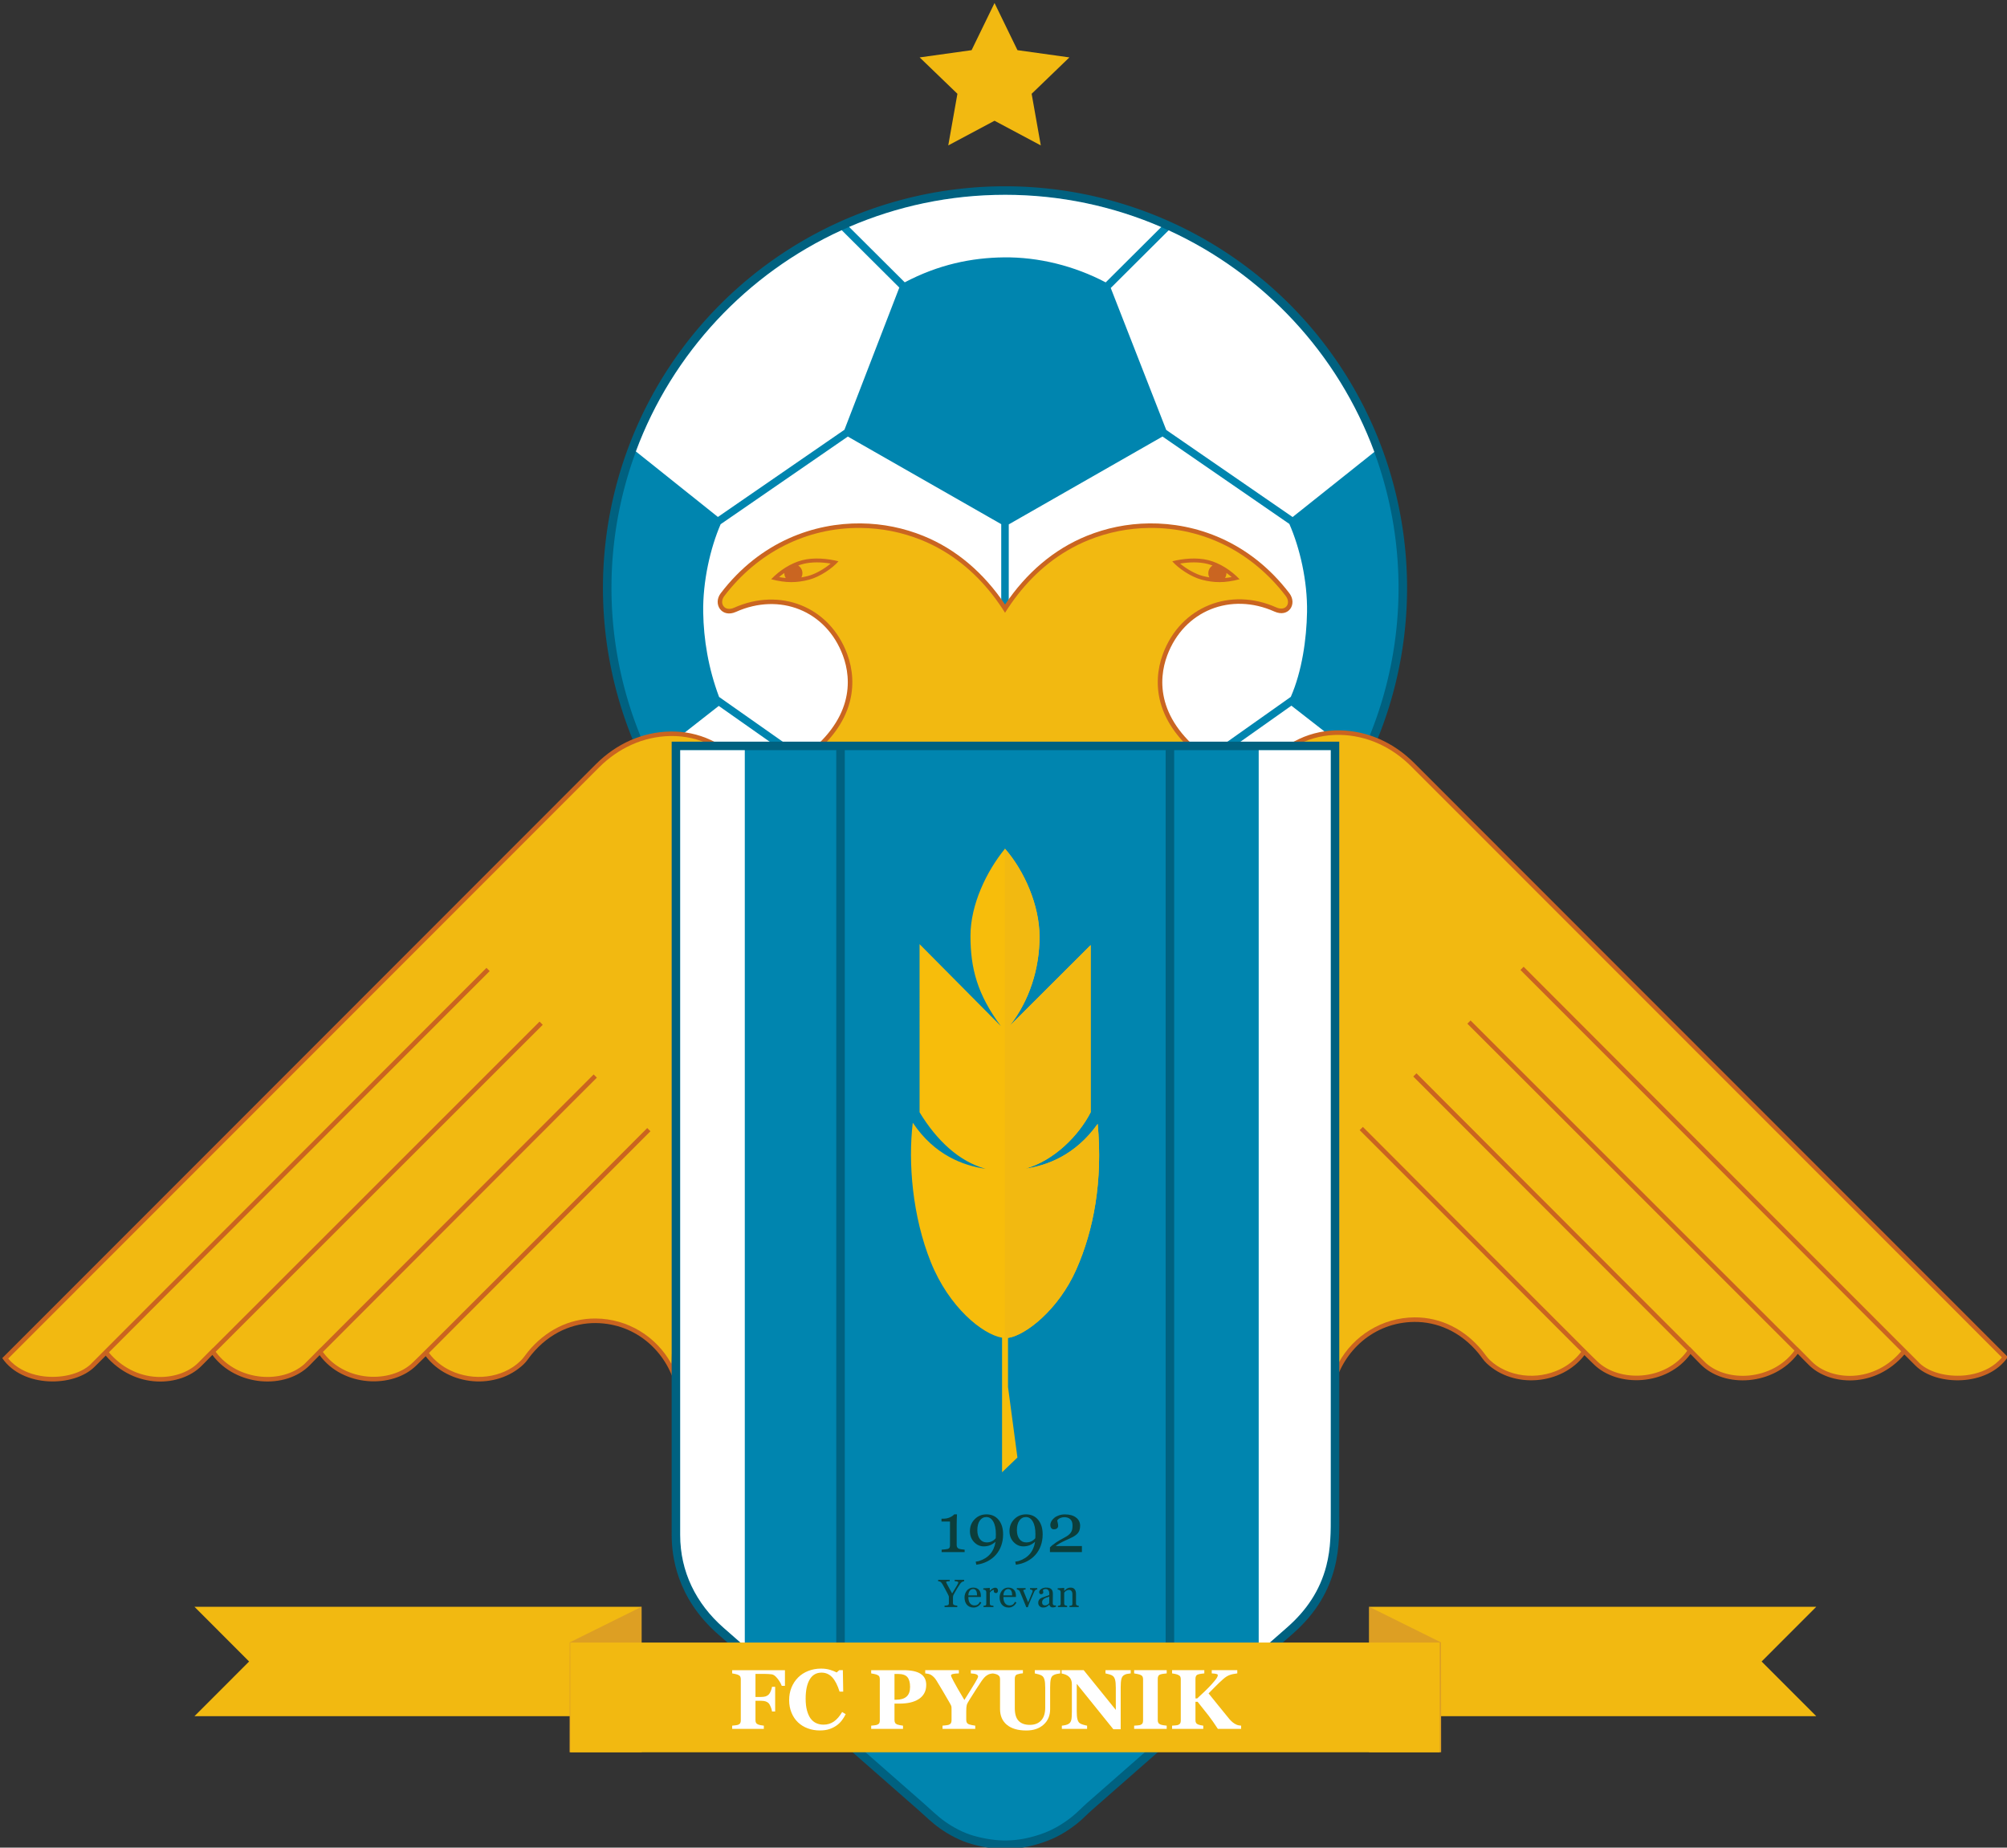 <?xml version="1.0" encoding="UTF-8" standalone="no"?>
<!-- Created with Inkscape (http://www.inkscape.org/) -->

<svg
   xmlns:dc="http://purl.org/dc/elements/1.1/"
   xmlns:cc="http://creativecommons.org/ns#"
   xmlns:rdf="http://www.w3.org/1999/02/22-rdf-syntax-ns#"
   xmlns:svg="http://www.w3.org/2000/svg"
   xmlns="http://www.w3.org/2000/svg"
   xmlns:sodipodi="http://sodipodi.sourceforge.net/DTD/sodipodi-0.dtd"
   xmlns:inkscape="http://www.inkscape.org/namespaces/inkscape"
   width="92.201"
   height="84.882"
   viewBox="0 0 24.395 22.458"
   version="1.1"
   id="svg8"
   inkscape:version="0.92.3 (2405546, 2018-03-11)"
   sodipodi:docname="fc pyunk.svg">
  <rect x="0" y="0" width="24.395" height="22.458" fill="#333333" stroke="none"/>
  <defs
     id="defs2" />
  <sodipodi:namedview
     id="base"
     pagecolor="#00ffff"
     bordercolor="#666666"
     borderopacity="1.0"
     inkscape:pageopacity="0"
     inkscape:pageshadow="2"
     inkscape:zoom="0.35"
     inkscape:cx="324.91367"
     inkscape:cy="77.280101"
     inkscape:document-units="mm"
     inkscape:current-layer="layer1"
     showgrid="false"
     units="px"
     fit-margin-left="0.1"
     fit-margin-top="0.1"
     fit-margin-right="0.1"
     fit-margin-bottom="0.1"
     inkscape:window-width="1920"
     inkscape:window-height="1017"
     inkscape:window-x="-8"
     inkscape:window-y="-8"
     inkscape:window-maximized="1" />
  <g
     inkscape:label="Layer 1"
     inkscape:groupmode="layer"
     id="layer1"
     transform="translate(-45.926,-63.143)">
    <g
       id="Layer1000"
       transform="matrix(0.043,0,0,0.043,45.344,56.298)">
      <g
         id="Layer1001">
        <path
           inkscape:connector-curvature="0"
           id="path3713"
           style="fill:#006180;fill-rule:evenodd"
           d="M 297.624,211.838 A 113.652,113.544 0 0 1 411.276,325.383 113.652,113.544 0 1 1 297.624,211.838 Z" />
        <path
           inkscape:connector-curvature="0"
           id="path3715"
           style="fill:#0085af;fill-rule:evenodd"
           d="M 297.624,214.247 A 111.243,111.135 0 0 1 408.867,325.383 111.243,111.135 0 1 1 297.624,214.247 Z" />
        <path
           inkscape:connector-curvature="0"
           id="path3717"
           style="fill:#ffffff;fill-rule:evenodd"
           d="m 297.624,214.247 c 15.693,0 30.626,3.254 44.166,9.115 l -15.702,15.641 c -8.914,-4.692 -19.029,-7.189 -28.801,-7.071 -9.147,0.11 -18.419,2.014 -28.007,7.057 l -15.728,-15.667 c 13.515,-5.835 28.415,-9.074 44.072,-9.074 z m 46.253,10.042 c 26.797,12.26 47.88,34.839 58.148,62.647 l -23.102,18.402 -35.728,-24.623 -15.681,-40.126 z m 53.963,149.383 c -17.991,37.188 -56.11,62.846 -100.216,62.846 -44.057,0 -82.139,-25.603 -100.154,-62.723 l 19.237,-15.068 38.698,27.213 1.225,-1.741 -39.832,-28.011 c -3.051,-8.138 -4.358,-16.288 -4.486,-23.879 -0.148,-8.793 2.023,-18.246 4.926,-24.94 l 35.957,-24.781 43.362,24.761 v 39.558 h 2.129 V 307.414 l 43.461,-24.836 35.851,24.707 c 2.94,6.69 5.149,16.067 5,24.935 -0.127,7.56 -1.425,16.74 -4.59,23.952 l -38.164,26.995 1.23,1.738 37.1,-26.243 z M 193.278,286.791 c 10.299,-27.773 31.39,-50.315 58.184,-62.544 l 16.286,16.223 -15.512,40.194 -35.767,24.65 z" />
      </g>
      <path
         inkscape:connector-curvature="0"
         id="path3720"
         style="fill:#ca6521;fill-rule:evenodd"
         d="m 239.964,373.503 c 14.911,-10.682 14.385,-22.197 11.829,-29.053 -4.737,-12.707 -17.884,-17.836 -30.222,-12.303 -4.047,1.815 -6.6,-2.265 -4.299,-5.278 11.293,-14.79 26.608,-19.869 39.572,-19.737 6.376,0.065 12.271,1.346 17.644,3.513 9.376,3.783 17.162,10.523 23.149,19.427 5.987,-8.904 13.773,-15.644 23.149,-19.427 5.372,-2.167 11.267,-3.449 17.644,-3.513 12.964,-0.132 28.279,4.947 39.572,19.737 2.3,3.013 -0.164,7.003 -4.21,5.189 -12.338,-5.533 -25.574,-0.314 -30.311,12.392 -2.556,6.857 -3.082,18.371 11.829,29.053 -14.323,0.145 -29.18,0.357 -43.916,0.554 l 0.025,0.333 c -4.547,-0.046 -9.148,-0.099 -13.782,-0.156 -4.634,0.057 -9.235,0.11 -13.782,0.156 l 0.025,-0.333 c -14.736,-0.197 -29.593,-0.409 -43.916,-0.554 z" />
      <path
         inkscape:connector-curvature="0"
         id="path3722"
         style="fill:#f2b911;fill-rule:evenodd"
         d="m 310.032,373.091 -0.026,-0.3 c 13.865,-0.185 27.731,-0.384 41.596,-0.533 -4.548,-3.818 -8.381,-8.574 -9.996,-14.37 -1.287,-4.62 -1,-9.407 0.669,-13.886 5.002,-13.416 19.085,-18.926 32.04,-13.115 2.696,1.209 4.25,-1.159 2.664,-3.236 -9.344,-12.237 -23.082,-19.389 -38.538,-19.232 -5.917,0.06 -11.689,1.206 -17.176,3.42 -2.081,0.84 -4.096,1.836 -6.029,2.977 -7.366,4.348 -13.148,10.476 -17.601,17.582 -4.453,-7.106 -10.235,-13.234 -17.601,-17.582 -1.933,-1.141 -3.948,-2.137 -6.029,-2.977 -5.487,-2.214 -11.259,-3.36 -17.176,-3.42 -15.456,-0.157 -29.194,6.995 -38.538,19.232 -1.584,2.074 0.05,4.537 2.752,3.325 12.945,-5.805 26.947,-0.399 31.952,13.027 1.67,4.479 1.957,9.266 0.67,13.886 -1.615,5.796 -5.448,10.552 -9.996,14.37 13.866,0.15 27.731,0.349 41.596,0.533 l -0.026,0.3 c 4.132,-0.043 8.264,-0.09 12.396,-0.141 4.132,0.051 8.264,0.098 12.396,0.141 z m -78.51,-50.171 c 4.259,1.112 7.255,1.019 10.691,0.134 3.052,-0.786 6.654,-3.246 8.34,-5.203 -2.972,-0.771 -6.981,-1.153 -10.248,-0.312 -3.228,0.832 -6.388,2.875 -8.784,5.38 z m 7.644,-3.876 c 0.718,0.453 1.196,1.253 1.196,2.165 0,0.429 -0.106,0.833 -0.292,1.188 0.606,-0.101 1.227,-0.234 1.872,-0.4 2.005,-0.516 4.546,-1.949 6.392,-3.504 -2.548,-0.434 -5.398,-0.503 -7.755,0.104 -0.474,0.122 -0.946,0.272 -1.412,0.447 z m -3.527,3.524 c -0.248,-0.394 -0.392,-0.86 -0.392,-1.36 l 6e-4,-0.063 c -0.517,0.365 -1.015,0.753 -1.49,1.16 0.641,0.119 1.264,0.207 1.881,0.263 z m 128.297,0.352 c -4.259,1.112 -7.255,1.019 -10.691,0.134 -3.052,-0.786 -6.654,-3.246 -8.34,-5.203 2.972,-0.771 6.981,-1.153 10.247,-0.312 3.228,0.832 6.388,2.875 8.784,5.38 z m -7.644,-3.876 c -0.718,0.453 -1.196,1.253 -1.196,2.165 0,0.429 0.106,0.833 0.292,1.188 -0.606,-0.101 -1.227,-0.234 -1.872,-0.4 -2.005,-0.516 -4.546,-1.949 -6.392,-3.504 2.548,-0.434 5.398,-0.503 7.755,0.104 0.474,0.122 0.946,0.272 1.412,0.447 z m 3.527,3.524 c 0.248,-0.394 0.392,-0.86 0.392,-1.36 l -6e-4,-0.063 c 0.517,0.365 1.015,0.753 1.49,1.16 -0.641,0.119 -1.264,0.207 -1.881,0.263 z" />
      <g
         id="Layer1002">
        <path
           inkscape:connector-curvature="0"
           id="path3724"
           style="fill:#ca6420;fill-rule:evenodd"
           d="m 224.895,376.695 c -6.234,-7.692 -14.152,-10.877 -21.915,-10.736 -7.763,0.141 -15.156,3.388 -20.993,9.228 L 14.173,543.092 c 5.694,8.435 20.31,8.245 26.093,2.455 l 3.161,-3.165 c 8.279,9.692 21.202,8.824 27.045,2.935 l 3.095,-3.119 c 6.67,8.96 20.725,9.863 27.546,2.887 l 2.769,-2.832 c 6.601,9.042 20.563,9.555 27.346,2.913 l 2.64,-2.586 c 6.424,8.452 19.949,9.552 27.644,2.299 0.917,-0.864 1.494,-1.849 2.289,-2.817 5.188,-6.314 11.889,-8.933 18.129,-8.88 11.677,0.099 20.094,8.427 22.467,17.721 1.45,-58.04 19.048,-116.169 20.497,-174.209 z" />
        <path
           inkscape:connector-curvature="0"
           id="path3726"
           style="fill:#f2b911;fill-rule:evenodd"
           d="m 223.598,377.14 c -5.229,-6.268 -12.309,-10.048 -20.595,-9.898 -7.681,0.14 -14.7,3.442 -20.108,8.851 L 15.866,543.216 c 0.541,0.662 1.154,1.261 1.825,1.796 2.321,1.85 5.257,2.87 8.179,3.233 4.346,0.541 10.107,-0.329 13.382,-3.505 l -0.016,-0.016 111.812,-111.945 0.909,0.908 -107.635,107.763 0.082,0.096 c 3.45,4.039 8.19,6.586 13.525,6.862 4.11,0.213 8.671,-1.014 11.631,-3.997 l 4.146,-4.178 0.016,0.021 92.327,-92.288 0.908,0.909 -92.46,92.421 0.1,0.135 c 3.027,4.067 7.8,6.452 12.802,6.908 4.264,0.389 8.873,-0.648 12.133,-3.523 l -6e-4,-6e-4 2.318,-2.321 2.174,-2.224 0.02,0.027 77.299,-77.392 0.909,0.908 -77.442,77.534 0.108,0.149 c 2.979,4.082 7.691,6.402 12.673,6.815 4.495,0.373 9.445,-0.84 12.736,-4.063 l 2.283,-2.235 63.881,-63.958 0.909,0.908 -62.621,62.695 0.11,0.145 c 1.578,2.077 3.645,3.7 5.997,4.819 6.361,3.026 14.531,2.235 19.744,-2.679 0.827,-0.779 1.456,-1.818 2.177,-2.697 4.782,-5.82 11.527,-9.414 19.132,-9.349 9.105,0.077 17.163,5.134 21.383,12.816 2.458,-56.298 18.781,-111.208 20.273,-167.573 z" />
      </g>
      <g
         id="Layer1003">
        <path
           inkscape:connector-curvature="0"
           id="path3729"
           style="fill:#ca6420;fill-rule:evenodd"
           d="m 370.38,376.373 c 6.234,-7.692 14.152,-10.877 21.915,-10.736 7.763,0.141 15.156,3.388 20.993,9.228 l 167.815,167.906 c -5.694,8.435 -20.31,8.245 -26.093,2.455 l -3.161,-3.165 c -8.279,9.692 -21.202,8.824 -27.045,2.935 l -3.095,-3.119 c -6.67,8.96 -20.725,9.863 -27.546,2.887 l -2.769,-2.832 c -6.601,9.042 -20.563,9.555 -27.346,2.913 l -2.64,-2.586 c -6.424,8.452 -19.949,9.552 -27.644,2.299 -0.917,-0.864 -1.494,-1.849 -2.289,-2.817 -5.188,-6.314 -11.889,-8.933 -18.129,-8.88 -11.677,0.099 -20.094,8.427 -22.467,17.721 -1.45,-58.04 -19.048,-116.169 -20.497,-174.209 z" />
        <path
           inkscape:connector-curvature="0"
           id="path3731"
           style="fill:#f2b911;fill-rule:evenodd"
           d="m 371.677,376.819 c 5.228,-6.268 12.309,-10.048 20.595,-9.898 7.681,0.14 14.7,3.442 20.108,8.851 L 579.41,542.895 c -0.541,0.662 -1.154,1.261 -1.825,1.796 -2.321,1.85 -5.257,2.87 -8.179,3.233 -4.346,0.541 -10.107,-0.329 -13.382,-3.505 l 0.016,-0.016 -111.812,-111.945 -0.909,0.908 107.635,107.763 -0.082,0.096 c -3.45,4.039 -8.19,6.586 -13.525,6.862 -4.11,0.213 -8.671,-1.014 -11.631,-3.997 l -4.146,-4.178 -0.016,0.021 -92.327,-92.288 -0.908,0.909 92.46,92.421 -0.1,0.135 c -3.027,4.067 -7.8,6.452 -12.802,6.908 -4.264,0.389 -8.873,-0.648 -12.133,-3.523 l 6e-4,-6e-4 -2.318,-2.321 -2.174,-2.224 -0.02,0.027 -77.299,-77.392 -0.909,0.908 77.442,77.534 -0.108,0.149 c -2.979,4.082 -7.691,6.402 -12.673,6.815 -4.495,0.373 -9.445,-0.84 -12.736,-4.063 l -2.283,-2.235 -63.881,-63.958 -0.909,0.908 62.621,62.695 -0.11,0.145 c -1.578,2.077 -3.645,3.7 -5.996,4.819 -6.361,3.026 -14.531,2.235 -19.744,-2.679 -0.827,-0.779 -1.456,-1.818 -2.177,-2.697 -4.782,-5.82 -11.527,-9.414 -19.132,-9.349 -9.105,0.077 -17.163,5.134 -21.383,12.816 -2.458,-56.298 -18.781,-111.208 -20.273,-167.573 z" />
      </g>
      <path
         inkscape:connector-curvature="0"
         id="path3734"
         style="fill:#006180;fill-rule:evenodd"
         d="m 203.397,368.833 h 188.714 v 218.27 c 0,7.974 0.801,21.674 -13.113,33.886 l -56.555,49.636 c -1.681,1.476 -2.972,2.874 -4.465,4.054 -2.995,2.369 -6.002,4.137 -9.948,5.431 -7.111,2.332 -13.115,2.215 -19.878,0.334 -3.089,-0.859 -6.341,-2.577 -8.878,-4.376 -2.383,-1.69 -4.079,-3.429 -6.245,-5.331 l -56.559,-49.618 c -11.866,-10.41 -13.072,-22.477 -13.072,-28.043 z" />
      <path
         inkscape:connector-curvature="0"
         id="path3736"
         style="fill:#0085af;fill-rule:evenodd"
         d="m 205.806,371.242 v 221.835 c 0,10.371 4.469,19.404 12.252,26.232 l 31.868,27.957 V 371.242 Z m 46.529,278.137 22.282,19.548 c 2.003,1.757 3.869,3.63 6.05,5.176 2.368,1.679 5.324,3.239 8.13,4.02 6.505,1.809 12.022,1.816 18.483,-0.302 3.501,-1.148 6.332,-2.76 9.204,-5.031 1.526,-1.207 2.9,-2.685 4.37,-3.976 L 343.037,649.345 V 371.242 h -90.702 z m 93.111,-2.148 31.963,-28.053 c 5.383,-4.724 9.229,-10.36 11.031,-17.325 1.305,-5.045 1.262,-9.617 1.262,-14.75 v -215.861 h -44.256 z" />
      <path
         inkscape:connector-curvature="0"
         id="path3738"
         style="fill:#ffffff;fill-rule:evenodd"
         d="m 205.806,371.242 v 221.835 c 0,10.371 4.469,19.404 12.252,26.232 l 6.01,5.272 V 371.242 Z m 163.53,255.021 8.073,-7.085 c 5.383,-4.724 9.229,-10.36 11.031,-17.325 1.305,-5.045 1.262,-9.617 1.262,-14.75 V 371.242 H 369.336 Z" />
      <g
         id="Layer1004">
        <path
           inkscape:connector-curvature="0"
           id="path3740"
           style="fill:#f2b911;fill-rule:evenodd"
           d="m 68.507,613.392 h 126.372 v 30.918 H 68.507 l 15.446,-15.457 z" />
        <path
           inkscape:connector-curvature="0"
           id="path3742"
           style="fill:#dd9f23;fill-rule:evenodd"
           d="m 174.577,623.453 20.302,-10.062 0.044,41.125 h -20.382 z" />
        <path
           inkscape:connector-curvature="0"
           id="path3744"
           style="fill:#f2b911;fill-rule:evenodd"
           d="M 526.943,613.392 H 400.571 v 30.918 h 126.372 l -15.446,-15.457 z" />
        <path
           inkscape:connector-curvature="0"
           id="path3746"
           style="fill:#dd9f23;fill-rule:evenodd"
           d="m 420.873,623.453 -20.302,-10.062 -0.044,41.125 h 20.382 z" />
        <path
           inkscape:connector-curvature="0"
           id="path3748"
           style="fill:#f2b911;fill-rule:evenodd"
           d="M 174.739,623.497 V 654.516 H 420.503 V 623.497 Z" />
      </g>
      <g
         id="Layer1005">
        <path
           inkscape:connector-curvature="0"
           id="path3751"
           style="fill:#f7bd0b;fill-rule:evenodd"
           d="m 273.475,426.072 22.973,23.159 c -6.652,-8.957 -8.587,-16.328 -8.587,-25.502 0,-8.833 4.555,-18.291 9.76,-24.635 5.471,6.255 9.76,15.986 9.76,24.902 0,8.938 -2.791,17.972 -8.441,25.179 l 22.902,-22.835 v 47.262 c -3.401,6.636 -10.345,13.64 -18.483,15.952 6.12,-0.899 14.137,-3.778 20.47,-12.683 1.463,16.203 -1.133,30.012 -6.04,41.131 -5.14,11.645 -14.591,18.753 -19.314,19.373 v 13.872 l 2.66,19.948 -4.344,4.168 v -38.04 c -5.54,-0.942 -15.009,-8.612 -20.14,-21.373 -5.188,-12.901 -6.461,-28.059 -5.097,-39.399 6.183,9.238 14.369,12.142 20.569,13.025 -7.404,-2.03 -13.758,-7.926 -18.646,-15.972 z" />
        <path
           inkscape:connector-curvature="0"
           id="path3753"
           style="fill:#f2b911;fill-rule:evenodd"
           d="m 297.588,399.133 0.033,-0.04 c 5.471,6.255 9.76,15.986 9.76,24.902 0,8.938 -2.791,17.972 -8.441,25.179 l 22.902,-22.835 v 47.262 c -3.401,6.636 -10.345,13.64 -18.483,15.952 6.12,-0.899 14.137,-3.778 20.47,-12.683 1.463,16.203 -1.133,30.012 -6.04,41.131 -5.02,11.372 -14.15,18.418 -18.974,19.319 -0.404,0.075 -0.84,0.091 -1.226,0.098 z" />
      </g>
      <path
         inkscape:connector-curvature="0"
         id="path3756"
         style="fill:#f2b911;fill-rule:evenodd"
         d="m 294.663,160.033 6.483,13.328 14.679,2.048 -10.672,10.285 2.588,14.593 -13.079,-6.971 -13.079,6.971 2.588,-14.593 -10.672,-10.285 14.679,-2.048 z" />
      <g
         id="Layer1006">
        <path
           inkscape:connector-curvature="0"
           id="path3758"
           style="fill:#ffffff;fill-rule:evenodd"
           d="m 235.416,635.74 h -0.902 c -0.227,-0.647 -0.627,-1.333 -1.198,-2.064 -0.575,-0.73 -1.118,-1.13 -1.633,-1.198 -0.236,-0.032 -0.547,-0.06 -0.934,-0.084 -0.391,-0.024 -0.75,-0.036 -1.078,-0.036 h -2.583 v 6.515 h 1.649 c 0.467,0 0.87,-0.052 1.214,-0.156 0.343,-0.108 0.646,-0.295 0.914,-0.567 0.196,-0.196 0.383,-0.523 0.567,-0.978 0.183,-0.455 0.295,-0.846 0.331,-1.174 h 0.89 v 6.982 h -0.89 c -0.028,-0.351 -0.152,-0.779 -0.359,-1.282 -0.212,-0.503 -0.391,-0.838 -0.539,-1.002 -0.228,-0.247 -0.515,-0.435 -0.866,-0.555 -0.351,-0.12 -0.77,-0.18 -1.262,-0.18 h -1.649 v 5.497 c 0,0.279 0.052,0.519 0.156,0.719 0.104,0.2 0.307,0.359 0.603,0.483 0.172,0.072 0.407,0.136 0.707,0.196 0.3,0.056 0.599,0.104 0.894,0.132 v 0.914 h -8.946 v -0.914 c 0.227,-0.02 0.527,-0.056 0.902,-0.096 0.371,-0.044 0.635,-0.096 0.782,-0.16 0.28,-0.108 0.475,-0.26 0.587,-0.455 0.108,-0.196 0.164,-0.447 0.164,-0.75 v -11.705 c 0,-0.267 -0.052,-0.499 -0.147,-0.699 -0.1,-0.196 -0.3,-0.363 -0.603,-0.495 -0.22,-0.096 -0.507,-0.179 -0.866,-0.26 -0.359,-0.076 -0.631,-0.128 -0.818,-0.152 v -0.91 h 14.915 z" />
        <path
           inkscape:connector-curvature="0"
           id="path3760"
           style="fill:#ffffff;fill-rule:evenodd"
           d="m 245.284,648.347 c -1.218,0 -2.355,-0.196 -3.417,-0.591 -1.058,-0.391 -1.984,-0.962 -2.771,-1.713 -0.771,-0.731 -1.381,-1.637 -1.824,-2.719 -0.443,-1.078 -0.667,-2.268 -0.667,-3.561 0,-1.285 0.224,-2.479 0.671,-3.573 0.451,-1.094 1.078,-2.044 1.893,-2.846 0.794,-0.79 1.749,-1.401 2.862,-1.832 1.118,-0.431 2.311,-0.651 3.581,-0.651 0.918,0 1.757,0.112 2.515,0.335 0.754,0.224 1.393,0.475 1.916,0.754 l 0.727,-0.643 h 1.018 l 0.104,6.056 h -1.03 c -0.583,-1.849 -1.286,-3.202 -2.104,-4.068 -0.818,-0.866 -1.817,-1.298 -2.994,-1.298 -1.465,0 -2.583,0.643 -3.345,1.932 -0.763,1.294 -1.146,3.102 -1.146,5.433 0,1.317 0.132,2.443 0.391,3.377 0.263,0.93 0.603,1.681 1.022,2.248 0.455,0.595 0.99,1.03 1.605,1.305 0.615,0.279 1.298,0.415 2.048,0.415 1.09,0 2.064,-0.295 2.914,-0.886 0.854,-0.595 1.633,-1.493 2.335,-2.691 l 1.006,0.607 c -0.335,0.687 -0.719,1.302 -1.146,1.841 -0.431,0.543 -0.926,1.01 -1.485,1.401 -0.619,0.427 -1.297,0.762 -2.044,1.006 -0.743,0.24 -1.621,0.359 -2.635,0.359 z" />
        <path
           inkscape:connector-curvature="0"
           id="path3762"
           style="fill:#ffffff;fill-rule:evenodd"
           d="m 275.354,635.46 c 0,0.934 -0.196,1.741 -0.579,2.415 -0.387,0.674 -0.918,1.222 -1.597,1.641 -0.702,0.439 -1.505,0.754 -2.403,0.95 -0.902,0.196 -1.912,0.292 -3.038,0.292 h -1.353 v 4.667 c 0,0.28 0.052,0.523 0.156,0.731 0.104,0.207 0.307,0.371 0.603,0.499 0.156,0.06 0.411,0.128 0.759,0.196 0.351,0.072 0.651,0.12 0.89,0.14 v 0.914 h -8.995 v -0.914 c 0.227,-0.02 0.527,-0.056 0.902,-0.096 0.371,-0.044 0.635,-0.096 0.782,-0.16 0.303,-0.124 0.503,-0.275 0.603,-0.455 0.096,-0.179 0.147,-0.431 0.147,-0.75 v -11.705 c 0,-0.275 -0.048,-0.511 -0.144,-0.711 -0.092,-0.196 -0.295,-0.363 -0.607,-0.495 -0.22,-0.096 -0.507,-0.18 -0.871,-0.252 -0.363,-0.076 -0.635,-0.124 -0.814,-0.148 v -0.91 h 9.158 c 2.144,0 3.749,0.339 4.807,1.022 1.062,0.682 1.593,1.724 1.593,3.13 z m -4.563,0.595 c 0,-1.246 -0.252,-2.172 -0.754,-2.778 -0.503,-0.603 -1.397,-0.906 -2.683,-0.906 h -0.97 v 7.29 h 0.491 c 1.277,0 2.252,-0.295 2.918,-0.886 0.667,-0.587 0.998,-1.493 0.998,-2.719 z" />
        <path
           inkscape:connector-curvature="0"
           id="path3764"
           style="fill:#ffffff;fill-rule:evenodd"
           d="m 294.113,632.218 c -0.279,0.032 -0.539,0.084 -0.774,0.152 -0.232,0.072 -0.455,0.168 -0.667,0.295 -0.335,0.184 -0.63,0.427 -0.894,0.719 -0.26,0.291 -0.515,0.619 -0.766,0.974 -0.503,0.743 -1.038,1.549 -1.593,2.415 -0.559,0.87 -1.166,1.829 -1.821,2.874 -0.427,0.663 -0.691,1.17 -0.79,1.525 -0.096,0.356 -0.144,0.97 -0.144,1.841 v 2.352 c 0,0.284 0.052,0.527 0.156,0.738 0.108,0.212 0.307,0.384 0.603,0.515 0.132,0.052 0.415,0.124 0.842,0.215 0.427,0.088 0.747,0.144 0.946,0.156 v 0.914 h -9.25 v -0.914 c 0.22,-0.012 0.531,-0.044 0.942,-0.092 0.407,-0.048 0.695,-0.1 0.858,-0.164 0.287,-0.124 0.487,-0.291 0.591,-0.495 0.104,-0.207 0.16,-0.459 0.16,-0.754 v -2.926 c 0,-0.255 -0.004,-0.483 -0.012,-0.679 -0.008,-0.196 -0.036,-0.359 -0.084,-0.491 -0.056,-0.148 -0.148,-0.335 -0.28,-0.567 -0.132,-0.232 -0.303,-0.527 -0.515,-0.894 -0.599,-1.054 -1.182,-2.052 -1.744,-2.994 -0.559,-0.942 -1.094,-1.829 -1.601,-2.655 -0.264,-0.431 -0.531,-0.774 -0.802,-1.034 -0.268,-0.263 -0.543,-0.475 -0.823,-0.639 -0.212,-0.116 -0.467,-0.207 -0.766,-0.267 -0.299,-0.064 -0.571,-0.104 -0.815,-0.12 v -0.91 h 9.509 v 0.91 c -0.874,0.024 -1.461,0.084 -1.764,0.184 -0.303,0.096 -0.459,0.231 -0.459,0.403 0,0.084 0.06,0.255 0.172,0.515 0.112,0.256 0.315,0.655 0.603,1.19 0.263,0.507 0.651,1.206 1.162,2.096 0.511,0.89 1.126,1.929 1.844,3.122 1.481,-2.347 2.499,-3.984 3.05,-4.918 0.555,-0.93 0.83,-1.501 0.83,-1.713 0,-0.263 -0.16,-0.467 -0.483,-0.607 -0.323,-0.14 -0.85,-0.232 -1.573,-0.271 v -0.91 h 6.152 z" />
        <path
           inkscape:connector-curvature="0"
           id="path3766"
           style="fill:#ffffff;fill-rule:evenodd"
           d="m 313.236,632.218 c -0.224,0.024 -0.551,0.076 -0.974,0.16 -0.427,0.08 -0.782,0.224 -1.07,0.427 -0.299,0.196 -0.507,0.543 -0.627,1.05 -0.12,0.507 -0.184,1.269 -0.184,2.283 v 6.176 c 0,1.816 -0.615,3.278 -1.844,4.383 -1.234,1.11 -2.862,1.661 -4.891,1.661 -2.363,0 -4.192,-0.535 -5.485,-1.601 -1.294,-1.07 -1.94,-2.559 -1.94,-4.467 v -8.492 c 0,-0.276 -0.056,-0.507 -0.16,-0.703 -0.104,-0.196 -0.307,-0.371 -0.603,-0.527 -0.204,-0.1 -0.451,-0.184 -0.747,-0.244 -0.299,-0.064 -0.539,-0.108 -0.727,-0.132 v -0.886 h 8.703 v 0.886 c -0.252,0.016 -0.503,0.048 -0.762,0.088 -0.255,0.044 -0.519,0.108 -0.782,0.196 -0.295,0.092 -0.495,0.247 -0.595,0.467 -0.104,0.22 -0.156,0.463 -0.156,0.735 v 8.376 c 0,1.645 0.364,2.843 1.09,3.593 0.727,0.747 1.776,1.122 3.158,1.122 1.357,0 2.419,-0.415 3.194,-1.241 0.771,-0.827 1.158,-2.04 1.158,-3.649 v -5.625 c 0,-0.998 -0.068,-1.745 -0.204,-2.24 -0.14,-0.495 -0.347,-0.85 -0.627,-1.07 -0.204,-0.172 -0.555,-0.327 -1.058,-0.467 -0.503,-0.14 -0.858,-0.228 -1.058,-0.26 v -0.91 h 7.19 z" />
        <path
           inkscape:connector-curvature="0"
           id="path3768"
           style="fill:#ffffff;fill-rule:evenodd"
           d="m 333.157,632.218 c -0.219,0.024 -0.531,0.068 -0.938,0.132 -0.403,0.06 -0.77,0.212 -1.098,0.455 -0.287,0.212 -0.495,0.571 -0.615,1.082 -0.119,0.511 -0.18,1.262 -0.18,2.252 v 11.857 h -2.084 l -10.34,-12.827 v 7.789 c 0,0.966 0.064,1.701 0.196,2.204 0.128,0.503 0.335,0.871 0.623,1.106 0.211,0.172 0.547,0.324 1.006,0.455 0.459,0.132 0.826,0.224 1.102,0.268 v 0.914 h -7.134 v -0.914 c 0.303,-0.02 0.651,-0.08 1.046,-0.168 0.391,-0.088 0.722,-0.228 0.986,-0.415 0.303,-0.227 0.515,-0.567 0.627,-1.022 0.112,-0.459 0.172,-1.226 0.172,-2.3 v -7.861 c 0,-0.387 -0.064,-0.759 -0.183,-1.106 -0.12,-0.347 -0.312,-0.643 -0.567,-0.894 -0.271,-0.263 -0.587,-0.471 -0.942,-0.627 -0.356,-0.152 -0.759,-0.268 -1.21,-0.355 v -0.934 h 6.244 l 9.078,11.226 v -6.28 c 0,-0.998 -0.068,-1.741 -0.2,-2.228 -0.132,-0.487 -0.343,-0.846 -0.631,-1.082 -0.227,-0.18 -0.563,-0.335 -1.006,-0.463 -0.443,-0.128 -0.802,-0.215 -1.078,-0.263 v -0.91 h 7.126 z" />
        <path
           inkscape:connector-curvature="0"
           id="path3770"
           style="fill:#ffffff;fill-rule:evenodd"
           d="m 343.329,647.904 h -9.202 v -0.914 c 0.208,-0.012 0.519,-0.036 0.926,-0.068 0.411,-0.032 0.695,-0.08 0.85,-0.14 0.287,-0.119 0.483,-0.271 0.591,-0.463 0.104,-0.192 0.156,-0.435 0.156,-0.731 v -11.765 c 0,-0.267 -0.048,-0.499 -0.152,-0.702 -0.1,-0.204 -0.299,-0.367 -0.595,-0.491 -0.188,-0.08 -0.463,-0.16 -0.83,-0.24 -0.367,-0.084 -0.683,-0.14 -0.946,-0.172 v -0.91 h 9.202 v 0.91 c -0.232,0.024 -0.527,0.056 -0.874,0.1 -0.351,0.044 -0.651,0.104 -0.89,0.183 -0.304,0.1 -0.507,0.26 -0.607,0.471 -0.104,0.215 -0.156,0.459 -0.156,0.73 v 11.757 c 0,0.279 0.056,0.519 0.16,0.719 0.104,0.2 0.307,0.359 0.603,0.483 0.164,0.072 0.435,0.14 0.81,0.207 0.379,0.064 0.699,0.108 0.954,0.12 z" />
        <path
           inkscape:connector-curvature="0"
           id="path3772"
           style="fill:#ffffff;fill-rule:evenodd"
           d="m 364.372,647.904 h -6.575 c -0.99,-1.521 -1.88,-2.791 -2.675,-3.813 -0.798,-1.022 -1.816,-2.303 -3.054,-3.849 h -0.607 v 5.218 c 0,0.279 0.048,0.519 0.152,0.711 0.1,0.196 0.303,0.359 0.607,0.491 0.14,0.064 0.348,0.128 0.627,0.188 0.275,0.064 0.551,0.112 0.822,0.14 v 0.914 h -8.819 v -0.914 c 0.212,-0.012 0.511,-0.036 0.894,-0.068 0.387,-0.032 0.659,-0.08 0.815,-0.14 0.279,-0.112 0.475,-0.263 0.587,-0.459 0.108,-0.192 0.164,-0.439 0.164,-0.735 v -11.765 c 0,-0.275 -0.048,-0.503 -0.144,-0.691 -0.092,-0.188 -0.295,-0.355 -0.607,-0.503 -0.243,-0.112 -0.535,-0.199 -0.878,-0.271 -0.343,-0.068 -0.619,-0.116 -0.83,-0.14 v -0.91 h 9.114 v 0.91 c -0.243,0.024 -0.535,0.056 -0.874,0.1 -0.34,0.044 -0.627,0.104 -0.871,0.183 -0.303,0.1 -0.507,0.26 -0.607,0.479 -0.104,0.216 -0.152,0.459 -0.152,0.722 v 5.593 h 0.491 c 0.607,-0.555 1.317,-1.222 2.128,-2 0.81,-0.782 1.437,-1.421 1.885,-1.92 0.623,-0.694 1.078,-1.241 1.373,-1.649 0.291,-0.403 0.439,-0.754 0.439,-1.05 0,-0.136 -0.144,-0.235 -0.423,-0.307 -0.28,-0.068 -0.711,-0.12 -1.286,-0.152 v -0.91 h 7.214 v 0.91 c -0.87,0.096 -1.605,0.252 -2.196,0.475 -0.595,0.224 -1.182,0.595 -1.769,1.118 -0.834,0.747 -1.521,1.397 -2.064,1.948 -0.543,0.547 -1.238,1.25 -2.088,2.108 0.751,0.914 1.649,2.032 2.703,3.354 1.054,1.321 2.1,2.607 3.146,3.864 0.268,0.319 0.571,0.627 0.914,0.918 0.343,0.291 0.719,0.527 1.134,0.707 0.196,0.088 0.415,0.152 0.667,0.199 0.247,0.048 0.463,0.076 0.643,0.08 z" />
      </g>
      <g
         id="Layer1007">
        <path
           inkscape:connector-curvature="0"
           id="path3775"
           style="fill:#0c3e3b;fill-rule:evenodd"
           d="m 286.211,597.929 h -6.5 v -0.685 c 0.191,-0.013 0.491,-0.04 0.899,-0.082 0.408,-0.043 0.692,-0.086 0.846,-0.129 0.198,-0.066 0.352,-0.171 0.458,-0.316 0.105,-0.145 0.158,-0.362 0.158,-0.649 v -6.774 h -2.401 v -0.81 h 0.53 c 0.695,0 1.317,-0.129 1.867,-0.386 0.55,-0.257 0.942,-0.533 1.182,-0.83 h 0.8 c -0.02,0.418 -0.04,0.905 -0.059,1.465 -0.02,0.56 -0.026,1.06 -0.026,1.505 v 5.72 c 0,0.227 0.05,0.428 0.148,0.603 0.099,0.178 0.243,0.31 0.428,0.392 0.168,0.073 0.441,0.135 0.82,0.194 0.382,0.056 0.662,0.089 0.85,0.095 z" />
        <path
           inkscape:connector-curvature="0"
           id="path3777"
           style="fill:#0c3e3b;fill-rule:evenodd"
           d="m 297.085,592.95 c 0,1.12 -0.178,2.174 -0.53,3.162 -0.356,0.988 -0.863,1.854 -1.525,2.598 -0.652,0.734 -1.442,1.344 -2.378,1.828 -0.939,0.487 -1.982,0.807 -3.142,0.962 l -0.174,-0.87 0.87,-0.155 c 1.383,-0.435 2.463,-1.107 3.24,-2.015 0.78,-0.906 1.281,-2.058 1.505,-3.454 -0.527,0.451 -1.054,0.78 -1.577,0.991 -0.524,0.207 -1.113,0.313 -1.768,0.313 -1.05,0 -1.962,-0.409 -2.737,-1.225 -0.774,-0.817 -1.162,-1.848 -1.162,-3.089 0,-1.33 0.448,-2.453 1.347,-3.365 0.896,-0.915 2.006,-1.37 3.323,-1.37 1.436,0 2.579,0.51 3.431,1.535 0.85,1.021 1.278,2.407 1.278,4.156 z m -2.045,-0.115 c 0,-1.505 -0.247,-2.684 -0.737,-3.537 -0.494,-0.85 -1.143,-1.278 -1.946,-1.278 -0.764,0 -1.383,0.329 -1.851,0.988 -0.471,0.662 -0.705,1.571 -0.705,2.727 0,1.044 0.24,1.877 0.718,2.509 0.481,0.629 1.12,0.945 1.926,0.945 0.501,0 0.962,-0.092 1.38,-0.277 0.415,-0.181 0.807,-0.478 1.166,-0.883 0,-0.023 0.003,-0.076 0.013,-0.152 0.01,-0.079 0.016,-0.188 0.016,-0.329 0,-0.089 0.003,-0.201 0.01,-0.329 0.006,-0.129 0.01,-0.257 0.01,-0.386 z" />
        <path
           inkscape:connector-curvature="0"
           id="path3779"
           style="fill:#0c3e3b;fill-rule:evenodd"
           d="m 308.268,592.95 c 0,1.12 -0.178,2.174 -0.53,3.162 -0.356,0.988 -0.863,1.854 -1.525,2.598 -0.652,0.734 -1.442,1.344 -2.378,1.828 -0.939,0.487 -1.982,0.807 -3.142,0.962 l -0.174,-0.87 0.869,-0.155 c 1.383,-0.435 2.463,-1.107 3.24,-2.015 0.78,-0.906 1.281,-2.058 1.505,-3.454 -0.527,0.451 -1.054,0.78 -1.577,0.991 -0.524,0.207 -1.113,0.313 -1.768,0.313 -1.05,0 -1.962,-0.409 -2.737,-1.225 -0.774,-0.817 -1.162,-1.848 -1.162,-3.089 0,-1.33 0.448,-2.453 1.347,-3.365 0.896,-0.915 2.006,-1.37 3.323,-1.37 1.436,0 2.579,0.51 3.431,1.535 0.85,1.021 1.278,2.407 1.278,4.156 z m -2.045,-0.115 c 0,-1.505 -0.247,-2.684 -0.737,-3.537 -0.494,-0.85 -1.143,-1.278 -1.946,-1.278 -0.764,0 -1.383,0.329 -1.851,0.988 -0.471,0.662 -0.705,1.571 -0.705,2.727 0,1.044 0.24,1.877 0.718,2.509 0.481,0.629 1.12,0.945 1.926,0.945 0.501,0 0.962,-0.092 1.38,-0.277 0.415,-0.181 0.807,-0.478 1.166,-0.883 0,-0.023 0.003,-0.076 0.013,-0.152 0.01,-0.079 0.016,-0.188 0.016,-0.329 0,-0.089 0.003,-0.201 0.01,-0.329 0.006,-0.129 0.01,-0.257 0.01,-0.386 z" />
        <path
           inkscape:connector-curvature="0"
           id="path3781"
           style="fill:#0c3e3b;fill-rule:evenodd"
           d="m 319.362,597.929 h -9.039 v -1.31 c 0.175,-0.201 0.415,-0.425 0.725,-0.672 0.31,-0.247 0.675,-0.517 1.1,-0.807 0.257,-0.171 0.567,-0.362 0.925,-0.57 0.362,-0.204 0.77,-0.428 1.225,-0.675 0.51,-0.27 0.899,-0.507 1.172,-0.711 0.273,-0.207 0.523,-0.461 0.747,-0.764 0.148,-0.198 0.267,-0.448 0.359,-0.748 0.089,-0.3 0.135,-0.724 0.135,-1.278 0,-0.803 -0.217,-1.393 -0.649,-1.772 -0.428,-0.375 -0.981,-0.563 -1.656,-0.563 -0.418,0 -0.817,0.083 -1.189,0.247 -0.372,0.162 -0.652,0.389 -0.84,0.678 0.046,0.207 0.102,0.451 0.171,0.735 0.066,0.283 0.099,0.559 0.099,0.83 0,0.244 -0.099,0.461 -0.303,0.652 -0.201,0.188 -0.504,0.283 -0.902,0.283 -0.323,0 -0.57,-0.112 -0.741,-0.333 -0.174,-0.221 -0.263,-0.52 -0.263,-0.892 0,-0.349 0.099,-0.698 0.29,-1.047 0.194,-0.349 0.471,-0.675 0.83,-0.968 0.356,-0.29 0.794,-0.527 1.314,-0.705 0.52,-0.181 1.083,-0.27 1.686,-0.27 1.32,0 2.368,0.293 3.142,0.882 0.774,0.586 1.162,1.373 1.162,2.358 0,0.471 -0.069,0.899 -0.207,1.284 -0.138,0.385 -0.362,0.724 -0.672,1.021 -0.339,0.329 -0.738,0.609 -1.196,0.846 -0.458,0.234 -1.152,0.56 -2.095,0.978 -0.56,0.25 -1.08,0.514 -1.561,0.787 -0.484,0.273 -0.879,0.537 -1.189,0.794 h 7.419 z" />
        <path
           inkscape:connector-curvature="0"
           id="path3783"
           style="fill:#0c3e3b;fill-rule:evenodd"
           d="m 286.082,606.153 c -0.063,0.004 -0.159,0.028 -0.294,0.072 -0.133,0.046 -0.23,0.091 -0.287,0.133 -0.141,0.087 -0.237,0.154 -0.287,0.202 -0.05,0.046 -0.148,0.169 -0.293,0.368 -0.283,0.398 -0.542,0.799 -0.781,1.208 -0.239,0.409 -0.537,0.927 -0.896,1.556 -0.133,0.231 -0.222,0.416 -0.264,0.559 -0.045,0.14 -0.065,0.344 -0.065,0.613 v 1.469 c 0,0.13 0.026,0.242 0.078,0.339 0.052,0.094 0.142,0.172 0.268,0.229 0.076,0.03 0.211,0.065 0.407,0.105 0.194,0.043 0.351,0.065 0.472,0.069 v 0.385 h -3.601 v -0.385 c 0.102,-0.007 0.253,-0.021 0.457,-0.041 0.202,-0.021 0.342,-0.046 0.422,-0.078 0.129,-0.056 0.22,-0.129 0.268,-0.224 0.048,-0.092 0.074,-0.209 0.074,-0.346 v -1.871 c 0,-0.057 -0.035,-0.163 -0.106,-0.316 -0.072,-0.153 -0.155,-0.326 -0.253,-0.513 -0.216,-0.42 -0.457,-0.873 -0.72,-1.36 -0.265,-0.489 -0.494,-0.907 -0.689,-1.253 -0.12,-0.207 -0.225,-0.361 -0.318,-0.466 -0.092,-0.105 -0.198,-0.198 -0.316,-0.278 -0.087,-0.054 -0.191,-0.095 -0.313,-0.124 -0.12,-0.03 -0.23,-0.046 -0.328,-0.054 v -0.385 h 3.281 v 0.385 c -0.37,0.007 -0.629,0.032 -0.781,0.076 -0.152,0.043 -0.228,0.104 -0.228,0.183 0,0.022 0.011,0.061 0.032,0.115 0.022,0.054 0.054,0.122 0.092,0.205 0.046,0.094 0.104,0.202 0.168,0.324 0.065,0.12 0.126,0.237 0.183,0.35 0.17,0.32 0.344,0.642 0.522,0.962 0.176,0.318 0.407,0.735 0.694,1.249 0.566,-0.914 0.999,-1.629 1.297,-2.139 0.298,-0.511 0.448,-0.818 0.448,-0.92 0,-0.082 -0.032,-0.15 -0.092,-0.2 -0.061,-0.05 -0.143,-0.091 -0.244,-0.118 -0.103,-0.03 -0.218,-0.048 -0.34,-0.058 -0.124,-0.009 -0.237,-0.019 -0.342,-0.03 v -0.385 h 2.674 z" />
        <path
           inkscape:connector-curvature="0"
           id="path3785"
           style="fill:#0c3e3b;fill-rule:evenodd"
           d="m 290.926,612.202 c -0.224,0.427 -0.524,0.766 -0.899,1.02 -0.376,0.253 -0.809,0.379 -1.295,0.379 -0.431,0 -0.807,-0.076 -1.131,-0.228 -0.324,-0.152 -0.59,-0.357 -0.799,-0.618 -0.209,-0.259 -0.366,-0.564 -0.47,-0.911 -0.102,-0.348 -0.153,-0.714 -0.153,-1.101 0,-0.346 0.056,-0.686 0.165,-1.021 0.111,-0.335 0.272,-0.635 0.487,-0.903 0.205,-0.255 0.461,-0.463 0.766,-0.62 0.305,-0.157 0.648,-0.237 1.027,-0.237 0.39,0 0.725,0.061 1.003,0.185 0.28,0.122 0.505,0.29 0.677,0.503 0.167,0.204 0.291,0.442 0.372,0.716 0.082,0.276 0.122,0.574 0.122,0.894 v 0.359 h -3.54 c 0,0.35 0.033,0.668 0.1,0.953 0.067,0.287 0.172,0.537 0.318,0.755 0.141,0.209 0.324,0.374 0.551,0.496 0.227,0.12 0.499,0.181 0.814,0.181 0.322,0 0.599,-0.076 0.833,-0.226 0.232,-0.15 0.457,-0.42 0.674,-0.811 z m -1.197,-2.037 c 0,-0.204 -0.017,-0.42 -0.052,-0.651 -0.035,-0.231 -0.089,-0.424 -0.165,-0.579 -0.083,-0.166 -0.198,-0.302 -0.342,-0.407 -0.144,-0.106 -0.331,-0.157 -0.559,-0.157 -0.379,0 -0.694,0.157 -0.946,0.474 -0.252,0.316 -0.387,0.757 -0.409,1.321 z" />
        <path
           inkscape:connector-curvature="0"
           id="path3787"
           style="fill:#0c3e3b;fill-rule:evenodd"
           d="m 295.638,608.803 c 0,0.185 -0.046,0.348 -0.135,0.492 -0.091,0.142 -0.23,0.213 -0.418,0.213 -0.202,0 -0.357,-0.052 -0.463,-0.157 -0.107,-0.104 -0.161,-0.22 -0.161,-0.346 0,-0.079 0.007,-0.152 0.018,-0.216 0.013,-0.066 0.026,-0.131 0.035,-0.196 -0.168,0 -0.368,0.069 -0.596,0.206 -0.228,0.139 -0.42,0.333 -0.58,0.587 v 3.113 c 0,0.126 0.024,0.23 0.072,0.307 0.05,0.079 0.126,0.141 0.231,0.179 0.091,0.037 0.207,0.063 0.35,0.081 0.143,0.019 0.267,0.032 0.37,0.039 v 0.357 h -2.818 v -0.357 c 0.083,-0.007 0.168,-0.015 0.257,-0.022 0.089,-0.007 0.165,-0.022 0.231,-0.044 0.1,-0.032 0.176,-0.089 0.224,-0.17 0.05,-0.082 0.074,-0.187 0.074,-0.317 v -3.301 c 0,-0.113 -0.026,-0.222 -0.079,-0.331 -0.052,-0.109 -0.126,-0.196 -0.218,-0.261 -0.068,-0.042 -0.15,-0.074 -0.244,-0.095 -0.095,-0.02 -0.196,-0.033 -0.304,-0.04 v -0.352 l 1.778,-0.12 0.076,0.076 v 0.753 h 0.026 c 0.224,-0.293 0.474,-0.514 0.749,-0.666 0.274,-0.152 0.526,-0.227 0.753,-0.227 0.228,0 0.413,0.074 0.555,0.222 0.142,0.148 0.215,0.348 0.215,0.596 z" />
        <path
           inkscape:connector-curvature="0"
           id="path3789"
           style="fill:#0c3e3b;fill-rule:evenodd"
           d="m 300.842,612.202 c -0.224,0.427 -0.524,0.766 -0.899,1.02 -0.376,0.253 -0.809,0.379 -1.295,0.379 -0.431,0 -0.807,-0.076 -1.131,-0.228 -0.324,-0.152 -0.59,-0.357 -0.799,-0.618 -0.209,-0.259 -0.366,-0.564 -0.47,-0.911 -0.102,-0.348 -0.153,-0.714 -0.153,-1.101 0,-0.346 0.056,-0.686 0.164,-1.021 0.111,-0.335 0.272,-0.635 0.487,-0.903 0.205,-0.255 0.461,-0.463 0.766,-0.62 0.305,-0.157 0.648,-0.237 1.027,-0.237 0.39,0 0.725,0.061 1.003,0.185 0.279,0.122 0.505,0.29 0.677,0.503 0.167,0.204 0.291,0.442 0.372,0.716 0.082,0.276 0.122,0.574 0.122,0.894 v 0.359 h -3.54 c 0,0.35 0.033,0.668 0.1,0.953 0.066,0.287 0.172,0.537 0.318,0.755 0.141,0.209 0.324,0.374 0.551,0.496 0.227,0.12 0.499,0.181 0.814,0.181 0.322,0 0.599,-0.076 0.833,-0.226 0.232,-0.15 0.457,-0.42 0.674,-0.811 z m -1.197,-2.037 c 0,-0.204 -0.017,-0.42 -0.052,-0.651 -0.035,-0.231 -0.089,-0.424 -0.165,-0.579 -0.083,-0.166 -0.198,-0.302 -0.342,-0.407 -0.144,-0.106 -0.331,-0.157 -0.559,-0.157 -0.379,0 -0.694,0.157 -0.946,0.474 -0.252,0.316 -0.387,0.757 -0.409,1.321 z" />
        <path
           inkscape:connector-curvature="0"
           id="path3791"
           style="fill:#0c3e3b;fill-rule:evenodd"
           d="m 306.739,608.446 c -0.161,0.03 -0.316,0.087 -0.463,0.176 -0.146,0.089 -0.272,0.246 -0.377,0.47 -0.213,0.483 -0.433,0.988 -0.661,1.516 -0.228,0.525 -0.465,1.077 -0.711,1.656 -0.072,0.165 -0.148,0.363 -0.229,0.59 -0.082,0.228 -0.157,0.446 -0.226,0.655 h -0.422 c -0.344,-0.85 -0.661,-1.623 -0.949,-2.323 -0.289,-0.7 -0.59,-1.415 -0.899,-2.15 -0.074,-0.165 -0.191,-0.294 -0.35,-0.387 -0.161,-0.092 -0.324,-0.152 -0.487,-0.176 v -0.359 h 2.473 v 0.379 c -0.107,0.004 -0.244,0.028 -0.405,0.068 -0.163,0.041 -0.244,0.098 -0.244,0.17 0,0.011 0.009,0.039 0.026,0.085 0.019,0.045 0.037,0.096 0.056,0.154 0.148,0.368 0.357,0.884 0.629,1.545 0.27,0.663 0.49,1.196 0.661,1.599 0.129,-0.311 0.294,-0.698 0.49,-1.16 0.198,-0.463 0.409,-0.979 0.636,-1.549 0.037,-0.098 0.07,-0.189 0.104,-0.274 0.033,-0.085 0.048,-0.172 0.048,-0.259 0,-0.061 -0.03,-0.117 -0.089,-0.165 -0.059,-0.048 -0.131,-0.091 -0.214,-0.128 -0.083,-0.035 -0.165,-0.063 -0.244,-0.082 -0.079,-0.016 -0.144,-0.03 -0.194,-0.037 v -0.348 h 2.043 z" />
        <path
           inkscape:connector-curvature="0"
           id="path3793"
           style="fill:#0c3e3b;fill-rule:evenodd"
           d="m 312.036,613.363 c -0.17,0.061 -0.318,0.111 -0.446,0.15 -0.13,0.037 -0.274,0.058 -0.437,0.058 -0.283,0 -0.507,-0.067 -0.675,-0.198 -0.168,-0.133 -0.276,-0.326 -0.322,-0.577 h -0.033 c -0.235,0.259 -0.487,0.459 -0.757,0.596 -0.268,0.137 -0.592,0.205 -0.971,0.205 -0.402,0 -0.731,-0.122 -0.99,-0.368 -0.259,-0.246 -0.389,-0.568 -0.389,-0.964 0,-0.207 0.03,-0.39 0.087,-0.553 0.059,-0.163 0.144,-0.309 0.261,-0.441 0.091,-0.107 0.209,-0.203 0.357,-0.288 0.148,-0.085 0.289,-0.154 0.418,-0.204 0.163,-0.061 0.492,-0.176 0.988,-0.342 0.498,-0.167 0.833,-0.296 1.007,-0.391 v -0.537 c 0,-0.046 -0.009,-0.137 -0.029,-0.27 -0.02,-0.133 -0.063,-0.261 -0.128,-0.379 -0.072,-0.135 -0.174,-0.252 -0.307,-0.35 -0.131,-0.1 -0.318,-0.15 -0.561,-0.15 -0.166,0 -0.32,0.028 -0.463,0.085 -0.143,0.055 -0.244,0.115 -0.302,0.176 0,0.072 0.017,0.178 0.052,0.32 0.035,0.141 0.052,0.27 0.052,0.39 0,0.126 -0.058,0.241 -0.17,0.346 -0.115,0.105 -0.272,0.157 -0.476,0.157 -0.179,0 -0.313,-0.065 -0.398,-0.192 -0.085,-0.128 -0.128,-0.272 -0.128,-0.431 0,-0.167 0.059,-0.326 0.176,-0.478 0.118,-0.152 0.27,-0.287 0.459,-0.405 0.163,-0.102 0.359,-0.187 0.59,-0.259 0.231,-0.07 0.457,-0.105 0.677,-0.105 0.303,0 0.568,0.022 0.796,0.063 0.226,0.041 0.429,0.132 0.615,0.269 0.185,0.133 0.324,0.315 0.42,0.544 0.096,0.229 0.144,0.525 0.144,0.886 0,0.518 -0.005,0.975 -0.017,1.375 -0.011,0.4 -0.017,0.837 -0.017,1.31 0,0.141 0.024,0.252 0.074,0.335 0.048,0.084 0.124,0.154 0.224,0.213 0.056,0.032 0.141,0.05 0.257,0.054 0.118,0.004 0.239,0.005 0.361,0.005 z m -1.891,-2.863 c -0.307,0.091 -0.578,0.179 -0.809,0.266 -0.231,0.087 -0.446,0.194 -0.644,0.326 -0.181,0.122 -0.324,0.269 -0.429,0.437 -0.103,0.167 -0.157,0.366 -0.157,0.598 0,0.3 0.079,0.522 0.237,0.663 0.157,0.14 0.357,0.211 0.598,0.211 0.257,0 0.483,-0.063 0.679,-0.187 0.194,-0.124 0.359,-0.272 0.492,-0.442 z" />
        <path
           inkscape:connector-curvature="0"
           id="path3795"
           style="fill:#0c3e3b;fill-rule:evenodd"
           d="m 318.47,613.461 h -2.619 v -0.357 c 0.084,-0.007 0.176,-0.015 0.274,-0.022 0.1,-0.007 0.181,-0.022 0.248,-0.044 0.1,-0.032 0.176,-0.089 0.224,-0.17 0.05,-0.082 0.074,-0.187 0.074,-0.317 v -2.75 c 0,-0.379 -0.091,-0.672 -0.269,-0.877 -0.18,-0.206 -0.398,-0.309 -0.653,-0.309 -0.192,0 -0.368,0.029 -0.527,0.089 -0.157,0.059 -0.3,0.133 -0.422,0.22 -0.118,0.083 -0.215,0.172 -0.285,0.268 -0.07,0.096 -0.122,0.172 -0.154,0.23 v 3.075 c 0,0.122 0.024,0.224 0.076,0.303 0.05,0.08 0.126,0.141 0.227,0.183 0.076,0.037 0.157,0.063 0.246,0.081 0.089,0.019 0.18,0.032 0.274,0.039 v 0.357 h -2.618 v -0.357 c 0.083,-0.007 0.168,-0.015 0.257,-0.022 0.089,-0.007 0.165,-0.022 0.231,-0.044 0.1,-0.032 0.176,-0.089 0.224,-0.17 0.05,-0.082 0.074,-0.187 0.074,-0.317 v -3.301 c 0,-0.124 -0.026,-0.237 -0.079,-0.339 -0.052,-0.103 -0.126,-0.189 -0.218,-0.253 -0.068,-0.042 -0.15,-0.074 -0.244,-0.095 -0.094,-0.02 -0.196,-0.033 -0.303,-0.04 v -0.352 l 1.778,-0.12 0.076,0.076 v 0.753 h 0.026 c 0.087,-0.085 0.196,-0.191 0.326,-0.311 0.129,-0.12 0.253,-0.22 0.368,-0.296 0.135,-0.087 0.294,-0.159 0.477,-0.216 0.185,-0.058 0.392,-0.087 0.624,-0.087 0.513,0 0.893,0.161 1.141,0.479 0.248,0.32 0.37,0.746 0.37,1.277 v 2.781 c 0,0.128 0.022,0.229 0.067,0.307 0.043,0.078 0.117,0.139 0.222,0.181 0.087,0.037 0.161,0.061 0.224,0.076 0.063,0.015 0.152,0.026 0.263,0.033 z" />
      </g>
    </g>
  </g>
</svg>
